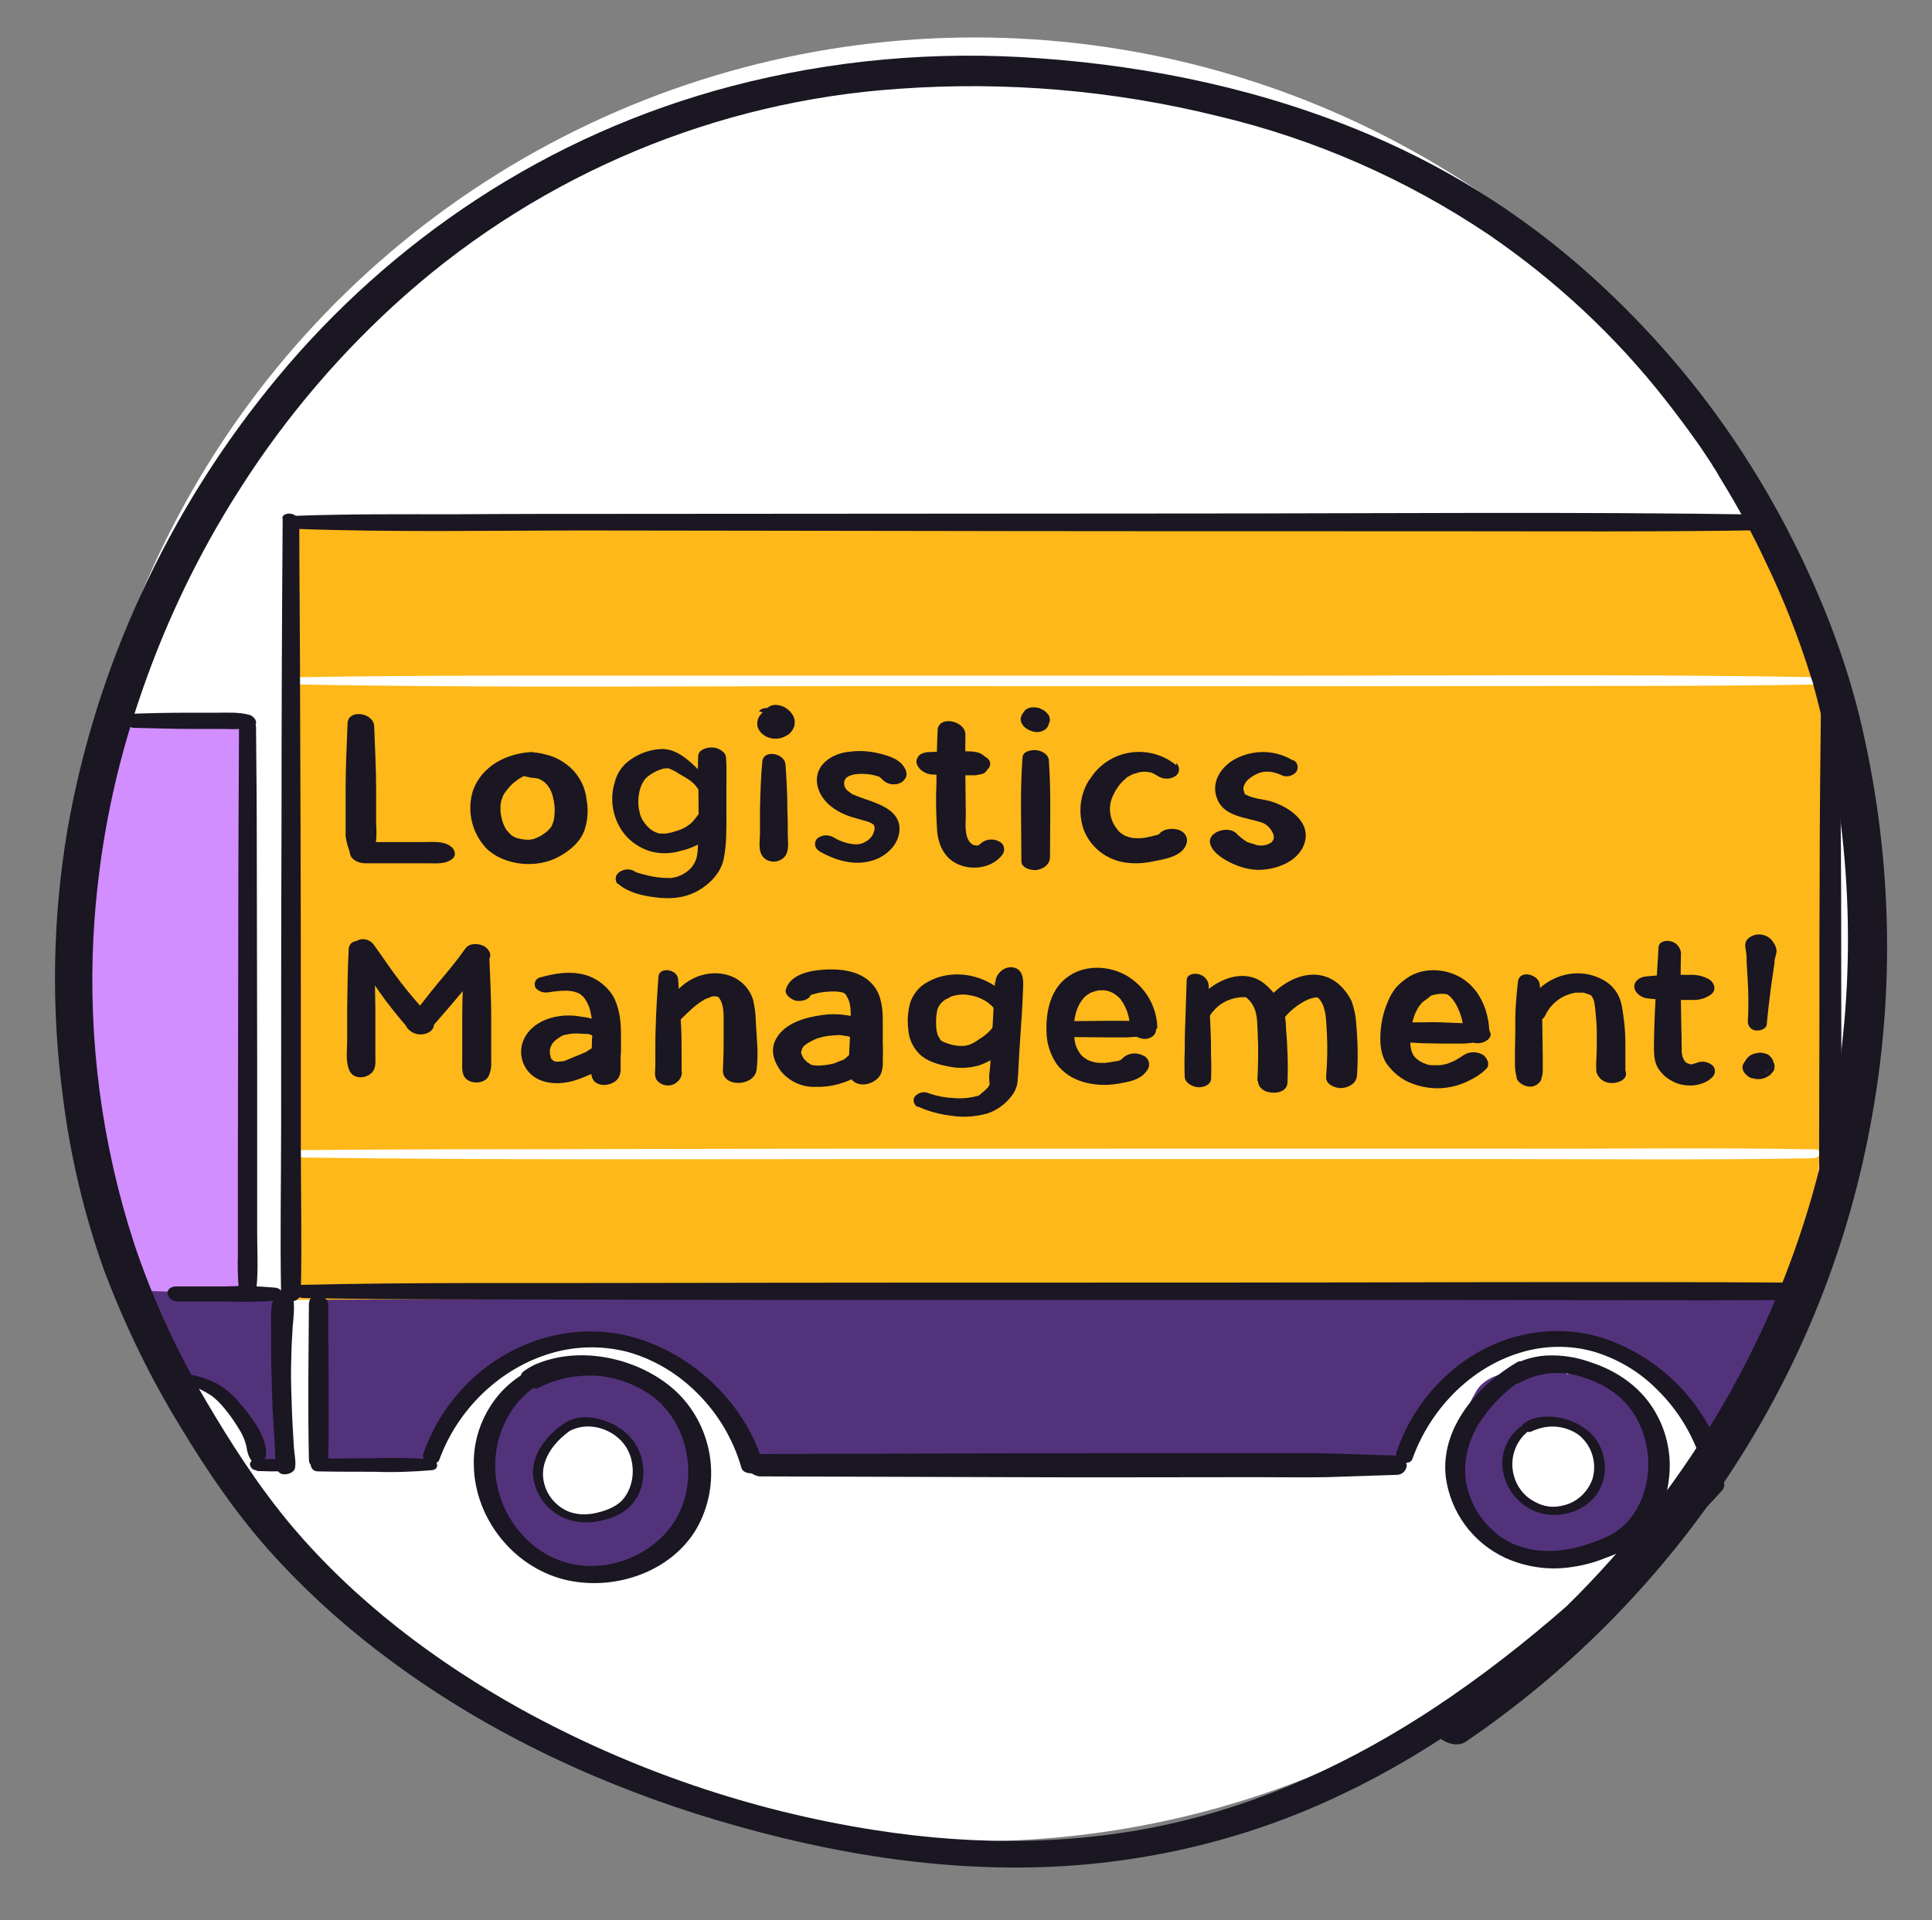 <?xml version="1.0" encoding="utf-8"?>
<!-- Generator: Adobe Illustrator 25.2.0, SVG Export Plug-In . SVG Version: 6.00 Build 0)  -->
<svg version="1.1" id="Layer_37" xmlns="http://www.w3.org/2000/svg" xmlns:xlink="http://www.w3.org/1999/xlink" x="0px" y="0px"
	 viewBox="0 0 500.3 497.3" style="enable-background:new 0 0 500.3 497.3;" xml:space="preserve">
<rect x="0" y="0" width="500.3" height="497.3" fill="#808080" stroke="none"/>
<style type="text/css">
	.st0{fill:#FFFFFF;}
	.st1{fill:#53327C;}
	.st2{fill:#D28DFF;}
	.st3{fill:#FFB819;}
	.st4{fill:#1A1622;}
</style>
<circle class="st0" cx="252.4" cy="243.3" r="233.6"/>
<path class="st1" d="M151.9,355.7l0.4,13c0,0,8.7-1.2,11,5.5s3.2,12.6-1.2,15.8s-9.5,5.1-13.4,3.2s-11-9.9-10.2-12.2
	s1.2-6.3,3.5-7.9s14.6-6.2,14.6-6.2l-0.8-12.6c0,0-19.3-2.8-24,5.9s-7.1,17.7-4.4,26.4s11,20.9,20.9,20.5s19.3-0.4,24-5.5
	s8.3-6.3,8.3-15s1.2-13.8-3.2-19.3s-10.2-10.2-13.8-11.4c-1.8-0.7-3.6-1-5.5-0.8"/>
<path class="st1" d="M401.8,356.3l0.4,11.6c0,0,7.9,0,10.2,6s3.6,10.1-0.7,12.9s-9.2,4.5-13,2.8s-9.6-6.1-8.8-8.2s0-8.2,2.3-9.6
	s14.2-5.6,14.2-5.6l-0.8-11.2c0,0-18.8-2.5-23.3,5.3s-6.9,15.8-4.2,23.5s10.7,18.6,20.3,18.2s18.8-0.4,23.3-4.9s8-5.6,8-13.3
	s1.1-12.3-3.1-17.2s-10-9.1-13.4-10.2c-1.7-0.6-3.5-0.9-5.4-0.7"/>
<path class="st1" d="M82.9,334.8c-0.8,1.2,0.8,44.1,0.8,44.1s26,2,26,0.8s2.8-14.6,13.8-21.7s26.4-13,36.3-10.2s21.3,7.5,24.8,12.6
	s10.7,19.4,10.7,19.4s163.6,0.8,164.4-0.4s11.8-17.7,19.3-23.7s17.7-9.5,22.9-9.5s20.1,4.3,24.4,7.9s17.3,23.3,17.3,23.3l22.1-45
	L82.9,334.8z"/>
<path class="st1" d="M38.7,334.4c1.2-0.8,35.5,2.4,35.5,2.4l0.4,43l-7.9-1.2c0-4.8-2-9.4-5.5-12.6c-5.9-5.1-14.6-8.7-14.6-8.7
	L38.7,334.4z"/>
<path class="st2" d="M26.9,186.2l36.3,2l1.6,147l-26-0.8c0,0-24.1-60.3-21.3-94.6S26.9,186.2,26.9,186.2z"/>
<path class="st3" d="M76.6,134.9c0,1.2-2.4,201.8-2.4,201.8l395-2c0,0,5.1-91.8,5.1-93.4s0.4-57.6,0-59.1s-17-44.9-17.7-46.1
	S76.6,134.9,76.6,134.9z"/>
<path class="st0" d="M78,177.3c50.9,0.9,101.8,0.4,152.7,0.4s102,0.1,153.1,0c28.6-0.1,57.3,0.1,85.9-0.4c1.2,0,2.3-1.9,0.6-1.9
	c-51-0.9-102-0.3-152.9-0.4c-50.6,0-101.1,0-151.7,0c-29.3,0-58.5-0.1-87.8,0.4C76.4,175.3,76.7,177.3,78,177.3L78,177.3z"/>
<path class="st0" d="M77.5,299.8c51.1,0.7,102.3,0.4,153.4,0.4s102.1,0,153.1,0c28.6,0,57.2,0.3,85.7-0.2c1.5,0,2.3-2.2,0.5-2.3
	c-25.8-0.5-51.7-0.1-77.6-0.2c-25.4,0-50.9,0-76.3,0c-50.9,0-101.9,0-152.8,0.1c-28.8,0.1-57.6,0-86.4,0.3
	C75.6,298,76.2,299.8,77.5,299.8L77.5,299.8z"/>
<path class="st4" d="M90,187.4c-0.2,5.6-0.5,11.2-0.5,16.8v8.3c0,1.4,0,2.7,0,4.1c0.2,1.6,0.7,3.1,1.3,4.6c0.8,2.3,4.5,2.9,5.3,0.4
	c0.6-1.2,1-2.5,1.3-3.9c0.1-1.5,0.1-2.9,0-4.4v-8.6c0-5.5-0.3-11-0.5-16.5C96.9,184.6,90.1,183.5,90,187.4L90,187.4z"/>
<path class="st4" d="M94.6,223.6h10.9h5.3c2.2,0,4.6,0.3,6.4-1.2c1.1-1,0.5-2.5-0.5-3.2c-1.9-1.4-4.4-1.1-6.7-1.1h-5.4H93.6
	c-1.5,0-3.3,1.1-3,2.9s2.4,2.6,4,2.6L94.6,223.6z"/>
<path class="st4" d="M137.4,194.8c-6.3,0.4-12.6,3.6-14.9,9.9c-1.7,5.3-0.3,11.1,3.5,15.1c4.7,4.5,13.1,5.2,18.7,2.1
	c2.8-1.5,5.6-3.8,6.7-7c0.8-2.5,1-5.1,0.5-7.7c-0.3-3.2-1.8-6.2-4.2-8.4c-1.6-1.4-3.4-2.5-5.4-3.1c-2-0.6-4.6-1.2-6.6-0.5
	c-1.3,0.3-2.3,1.5-2.3,2.9c0.2,1.4,1.2,2.6,2.6,3c0.8,0.2,1.7,0.4,2.5,0.4c-1,0-0.4,0-0.2,0c0.3,0,0.6,0.1,1,0.1
	c-0.1,0-0.9-0.3-0.2,0l0.9,0.3c-0.1,0-0.7-0.4-0.1,0l0.7,0.4l0.4,0.3c-0.4-0.3-0.4-0.2,0,0c0.2,0.2,0.3,0.3,0.5,0.5
	c0.8,0.7-0.3-0.5,0.2,0.2c0.3,0.4,0.6,0.9,0.9,1.3c-0.4-0.7,0.1,0.4,0.2,0.6c0.2,0.4,0.3,0.9,0.4,1.3c0.1,0.3,0.1,0.6,0.2,0.8
	c0.1,0.6,0,0.1,0,0c0.1,0.5,0.1,1,0.2,1.5c0.1,1.1,0,2.2-0.1,3.2c-0.1,0.6,0,0.1,0,0c-0.1,0.3-0.1,0.5-0.2,0.8
	c-0.1,0.4-0.3,0.8-0.5,1.2c0-0.1,0.4-0.6,0.1-0.1c-0.2,0.3-0.4,0.6-0.7,0.9s-0.3,0.4-0.5,0.5c0.4-0.4-0.4,0.4-0.5,0.4
	c-0.4,0.3-0.9,0.6-1.3,0.9c0.7-0.5-0.1,0.1-0.3,0.1l-0.6,0.3c-0.2,0.1-1.2,0.3-0.2,0.1l-0.6,0.2c-0.3,0.1-0.7,0.1-1,0.2
	c-0.9,0.2,0.8,0-0.2,0c-1,0-2-0.1-3-0.4l-0.6-0.2c0.9,0.3-0.1,0-0.2-0.1l-0.5-0.3l-0.5-0.3c0.4,0.3,0.5,0.4,0.3,0.2
	c-0.5-0.5-1-1-1.4-1.5c-0.5-0.8-0.8-1.6-1.1-2.5c-0.2-0.9-0.4-1.8-0.4-2.7c0-0.2,0-0.4,0-0.5c0,0.7,0-0.2,0-0.3c0-0.5,0.1-1,0.2-1.4
	c0-0.2,0.1-0.4,0.2-0.6s0.3-0.7,0-0.2c0.2-0.5,0.5-1.1,0.9-1.6c0.7-0.9,1.4-1.8,2.3-2.5c1.7-1.4,3.7-2.3,5.9-2.6
	c1.3-0.2,2.2-1.3,2-2.6c0-0.1,0-0.2-0.1-0.3C140.4,195.6,138.9,194.7,137.4,194.8L137.4,194.8z"/>
<path class="st4" d="M160.4,229.2c2.5,2,6,2.8,9.1,3.2c3.7,0.5,7.4,0.3,10.7-1.4s6.4-4.7,7.2-8.5s0.7-8,0.7-11.9c0-2.3,0-4.7,0-7
	s0.1-4.9-0.1-7.4c-0.1-1.6-2.2-2.6-3.6-2.6s-3.4,0.5-3.6,2.1c-0.1,2.5-0.1,5,0,7.5c0.1,2.4,0.1,4.9,0.1,7.3c0,2.3,0,4.5-0.1,6.8
	c-0.1,1.9,0,4.3-0.8,5.9c-0.7,1.5-1.9,2.6-3.3,3.3c-0.3,0.2-0.6,0.3-0.9,0.4s-0.5,0.2-0.7,0.3c0.3-0.1,0.2-0.1-0.2,0
	c-0.1,0-1.5,0.3-0.8,0.2c-0.3,0-0.6,0-1,0c-1.7,0-3.5-0.2-5.2-0.6c-0.8-0.2-1.5-0.4-2.3-0.6l-0.6-0.2c0.3,0.1,0.3,0.1,0,0
	s-0.6-0.2-0.8-0.4c-1.3-0.7-2.9-0.5-4.1,0.5c-0.8,0.7-0.9,2-0.2,2.8C160.1,228.9,160.3,229.1,160.4,229.2L160.4,229.2z"/>
<path class="st4" d="M183.7,203c-1.3-2.1-3-3.9-4.8-5.5c-2.2-1.9-4.5-3.5-7.5-3.5c-3,0.1-5.8,1.1-8.2,2.8c-2,1.4-3.4,3.4-4,5.8
	c-1.5,4.8-0.4,10,2.8,13.8c1.6,1.8,3.7,3.2,6.1,4c2.6,0.8,5.4,0.8,8.1,0c2.7-0.6,5.3-1.8,7.5-3.6c1.1-0.8,2-1.9,2.6-3.2
	c0.3-0.6,0.5-1.2,0.6-1.9c0-0.7-0.1-1.3-0.2-2c0-2.4-4.4-2.9-4.8-0.4c0,0.2-0.1,0.4-0.1,0.7l0.4-0.9c-1,1.3-1.9,2.7-3,3.9
	c-1.2,1.1-2.7,1.9-4.3,2.3c-0.8,0.3-1.7,0.5-2.6,0.6c-0.3,0-0.5,0-0.8,0l-0.5,0c-1-0.1,0.3,0.1-0.2,0c-1.3-0.3-2.4-1-3.3-2
	c-0.4-0.5-0.8-1-1.1-1.5c-0.4-0.7-0.7-1.4-0.8-2.2c-0.4-1.5-0.4-3.2-0.1-4.7c0.2-1.4,0.8-2.8,1.7-3.9c1.3-1.2,2.8-2,4.5-2.5
	c0.2,0,0.7-0.1,0.8-0.1c0.2,0,0.4,0,0.6,0c1,0.4,1.9,0.8,2.7,1.4c1.7,1,3.6,1.9,4.7,3.6c0.6,0.8,1.6,1.2,2.5,0.9
	C183.5,204.6,184.2,203.8,183.7,203L183.7,203z"/>
<path class="st4" d="M197.5,184.5c-0.2,0.3-0.5,0.5-0.7,0.8c-0.2,0.3-0.4,0.6-0.5,0.9c-0.1,0.3-0.2,0.7-0.2,1.1c0,0.3,0,0.7,0.1,1
	c0.1,0.4,0.3,0.7,0.5,1c0.2,0.3,0.4,0.5,0.6,0.7c0.2,0.2,0.5,0.4,0.7,0.5l0.1,0.1c0.6,0.4,1.4,0.6,2.1,0.7c0.9,0.1,1.7,0,2.5-0.3
	c0.3-0.1,0.7-0.3,1-0.5l0.4-0.2c0.3-0.2,0.6-0.5,0.8-0.8c0.1-0.1,0.2-0.2,0.3-0.4c0.2-0.3,0.3-0.5,0.4-0.8l0.1-0.2
	c0-0.1,0-0.1,0-0.2c0.1-0.3,0.1-0.6,0.1-0.9c0-0.8-0.3-1.6-0.8-2.2c-0.2-0.3-0.4-0.5-0.7-0.8c-0.2-0.2-0.5-0.4-0.8-0.6l-0.1-0.1
	c-0.9-0.5-2-0.8-3-0.7l-0.8,0.2l-0.7,0.4l-0.5,0.5c-0.2,0.3-0.4,0.6-0.4,1c-0.1,0.2-0.1,0.5,0,0.7c0,0.3,0.1,0.5,0.2,0.7
	c0.1,0.3,0.3,0.5,0.5,0.7c0.3,0.3,0.6,0.6,1,0.8c0.3,0.2,0.7,0.3,1,0.4l-0.9-0.4l0.1,0.1l-0.7-0.5c0.1,0.1,0.2,0.1,0.2,0.2l-0.6-0.6
	c0.1,0.1,0.1,0.2,0.2,0.3l-0.4-0.7c0.1,0.1,0.1,0.2,0.1,0.3l-0.1-0.7c0,0.1,0,0.2,0,0.3l0.1-0.7c0,0.2-0.1,0.3-0.2,0.5l0.3-0.6
	c-0.1,0.2-0.2,0.4-0.4,0.5l0.5-0.5c-0.2,0.2-0.4,0.3-0.7,0.4l0.7-0.3c-0.2,0.1-0.4,0.2-0.6,0.2l0.8-0.2c-0.1,0-0.2,0-0.3,0h0.9h-0.2
	l0.9,0.2c-0.1,0-0.1,0-0.2-0.1l0.8,0.4l-0.2-0.1l0.7,0.5c-0.1,0-0.1-0.1-0.2-0.1l0.5,0.6c-0.1-0.1-0.1-0.1-0.1-0.2l0.3,0.7l-0.4-0.9
	l0.3,0.7c-0.1-0.1-0.1-0.3-0.1-0.4l0.1,0.7c0-0.2,0-0.4,0-0.6l-0.1,0.7c0.1-0.3,0.1-0.6,0.2-0.9c0.1-0.3,0.2-0.6,0.1-0.9
	c0-0.3-0.1-0.6-0.3-0.9l-0.5-0.6c-0.3-0.3-0.6-0.5-1-0.6c-0.2-0.1-0.5-0.2-0.8-0.3c-0.4-0.1-0.8-0.2-1.2-0.1c-0.7,0-1.3,0.3-1.8,0.8
	L197.5,184.5z"/>
<path class="st4" d="M197.4,197.3c-0.4,4.2-0.5,8.4-0.6,12.5c0,2,0,4,0,6c0,2.2-0.7,5.2,1.4,6.7c1.3,0.9,3,0.9,4.3,0
	c2.1-1.4,1.5-4.1,1.5-6.3c0-2,0-4-0.1-6c0-4.1-0.2-8.2-0.5-12.3C203.1,195.1,197.7,194,197.4,197.3L197.4,197.3z"/>
<path class="st4" d="M212.2,220.5c4.2,2.4,9.2,3.9,14,2.3c3.7-1.2,7.1-4.6,6.7-8.8c-0.5-4.6-6.3-6.1-9.9-7.4
	c-0.8-0.3-1.6-0.6-2.3-0.9c0,0-0.6-0.4-0.8-0.6c0,0-0.5-0.4-0.2-0.1c-0.2-0.2-0.4-0.4-0.6-0.6c-0.7-0.9-0.7-2.2,0.1-3
	c0.3-0.4-0.2,0.2,0.2-0.1c0.2-0.2,0.4-0.3,0.7-0.4c-0.1,0-0.3,0.1,0,0c0.3-0.1,0.6-0.2,1-0.3c1.2-0.2,2.3-0.2,3.5-0.1
	c1,0.1,1.9,0.3,2.8,0.6c0.1,0,0.7,0.2,0.2,0.1c0.3,0.1,0.4,0.3,0.1,0s-0.1,0,0,0s2,1.8,1.1,1c1.3,1.1,3.2,1.3,4.7,0.4
	c0.3-0.2,0.6-0.5,0.8-0.8c0.8-0.9,0.4-2.2-0.1-3c-1.4-2.4-4.6-3.2-7.2-3.8c-2.3-0.5-4.7-0.6-7-0.3c-4.4,0.4-9.1,3.3-8.4,8.3
	c0.7,4.5,4.8,7.3,8.9,8.6c1,0.3,2.1,0.6,3.1,0.9c0.9,0.2,1.8,0.5,2.5,1c0.8,0.6,0.2,2.4-0.4,3.2c-1,1.2-2.4,2-4,2
	c-2.1-0.1-4-0.7-5.8-1.8c-1.4-0.8-3.1-0.7-4.3,0.3c-0.8,0.9-0.7,2.2,0.2,3C211.9,220.2,212,220.3,212.2,220.5L212.2,220.5z"/>
<path class="st4" d="M242.8,189.2c-0.2,4.5-0.3,9-0.3,13.5c-0.2,4.3-0.1,8.6,0.2,12.9c0.5,3.9,2.2,7.1,6,8.5
	c3.5,1.3,8.1,0.6,10.6-2.4c0.9-0.9,1-2.4,0.1-3.3c-0.1-0.1-0.2-0.2-0.4-0.3c-1.4-0.9-3.3-0.9-4.7,0.1c-0.2,0.2-0.4,0.3-0.6,0.5
	c-0.3,0.2-0.6,0.2-0.1,0.1c-0.8,0.3,0.4,0-0.5,0.2c0,0-0.5,0-0.2,0c-0.2,0-1-0.2-0.3,0c-0.3-0.1-0.5-0.1-0.7-0.2
	c-0.4-0.1,0.5,0.4-0.1-0.1c-0.1-0.1-0.3-0.2-0.4-0.3c-1.8-1.7-1.3-5.4-1.3-7.6c-0.1-6.8-0.2-13.8-0.1-20.7
	C249.7,186.5,242.9,185.3,242.8,189.2L242.8,189.2z"/>
<path class="st4" d="M241.2,200.6c2.3,0.1,4.6,0.2,6.9,0.2h3.3c1,0.1,2.1-0.1,3.1-0.4c0.4-0.1,0.7-0.4,1-0.8
	c0.1-0.1,0.2-0.2,0.3-0.4c-0.3,0.4-0.4,0.5-0.2,0.2l0.2-0.2c0.8-0.7,0.8-1.9,0.1-2.6c-0.1-0.1-0.3-0.3-0.5-0.4
	c-0.2-0.1-0.8-0.6,0,0.1c-0.5-0.5-1-0.9-1.6-1.2c-1-0.4-2.2-0.5-3.3-0.5h-3.3c-2.2,0-4.4,0.1-6.6,0.2c-0.8,0-1.7,0.2-2.4,0.7
	c-0.6,0.5-0.9,1.2-0.9,1.9C237.7,199.4,239.6,200.4,241.2,200.6L241.2,200.6z"/>
<path class="st4" d="M265.2,184.3l-0.3,0.4l-0.1,0.2l-0.1,0.1c-0.1,0.2-0.2,0.5-0.3,0.7l-0.1,0.7c0,0,0,0,0,0.1l0.2,0.7l0.4,0.7
	l0.6,0.6c0.4,0.3,0.8,0.5,1.2,0.7c0.3,0.1,0.6,0.2,0.9,0.3c0.3,0.1,0.6,0.1,0.9,0.1c0.3,0,0.6,0,0.9-0.1c0.4-0.1,0.8-0.2,1.1-0.5
	h0.1c0.4-0.3,0.7-0.7,0.9-1.2v-0.1l0.1-0.2l0.2-0.5c0.1-0.4,0.1-0.7,0-1.1c-0.1-0.4-0.2-0.7-0.5-1l-0.6-0.6
	c-0.3-0.3-0.7-0.5-1.2-0.7c-0.3-0.2-0.6-0.3-0.9-0.3c-0.4-0.1-0.9-0.1-1.4-0.1l-0.8,0.2C265.8,183.6,265.4,183.9,265.2,184.3
	L265.2,184.3z"/>
<path class="st4" d="M264.8,196.1c-0.7,9-0.3,18-0.3,27c0,1.8,2.8,2.5,4.2,2.2c1.8-0.4,3.2-1.5,3.2-3.4c0-8.3,0.3-16.7-0.3-25
	c-0.1-1.6-2-2.5-3.3-2.6S264.9,194.6,264.8,196.1L264.8,196.1z"/>
<path class="st4" d="M304.6,198.2c-6.5-5.3-16-4.4-21.3,2.1c-0.5,0.7-1,1.4-1.5,2.1c-2.2,3.8-2.6,8.3-1.2,12.4
	c1.6,4.3,5.3,7.4,9.7,8.4c2.7,0.6,5.6,0.5,8.3-0.1c2.7-0.5,7.3-1.2,8.5-4.2c0.7-1.4,0.1-3-1.3-3.7c-0.1-0.1-0.3-0.1-0.4-0.2
	c-1.6-0.6-4.2-0.4-5.3,1.1c-0.4,0.5,0.5-0.3,0.5-0.2s-0.7,0.2-0.8,0.3c-0.8,0.2-1.7,0.5-2.5,0.6c-0.8,0.2-1.5,0.3-2.3,0.3
	c-0.2,0-1.4,0-0.6,0c-0.4,0-0.9,0-1.3-0.1c-0.6-0.1-1.1-0.3-1.7-0.5l-0.4-0.2c0,0,0.5,0.3,0.2,0.1s-0.6-0.4-0.9-0.6
	s-0.5-0.4-0.7-0.6c0.4,0.4-0.1-0.1-0.2-0.3c-2.2-2.6-2.6-6.2-1-9.2c0.3-0.6,0.6-1.2,1-1.7c0.3-0.5,0.6-0.9,1-1.3
	c0.2-0.2,0.5-0.5,0.7-0.7s0.7-0.5,0.5-0.5c0.2-0.2,1.1-0.6,1.6-0.9c0,0,0.5-0.2,0.2-0.1s0.3-0.1,0.3-0.1c0.4-0.1,0.9-0.2,1.3-0.4
	s0,0,0,0c0.2,0,0.5,0,0.7-0.1h0.5c0.1,0,0.7,0,0.4,0s0.2,0,0.2,0l0.7,0.1c0,0,0.6,0.1,0.2,0s0.3,0.1,0.4,0.1s1,0.5,0.7,0.3
	c0.4,0.2,0.8,0.5,1.2,0.7c1.3,0.8,3.1,0.8,4.4-0.1c1-0.7,1.2-2,0.5-3c-0.1-0.1-0.2-0.3-0.3-0.4L304.6,198.2z"/>
<path class="st4" d="M334.7,196.9c-4.5-2.7-10-2.8-14.7-0.4c-4.1,2.2-6.8,6.6-4.5,11.1c2,3.9,7.4,4.2,10.8,5.3
	c1.6,0.4,2.8,1.6,3.4,3.1c0.2,0.5,0.2,1,0.1,1.4c-0.2,0.3-0.4,0.6-0.5,0.9s-0.6,0.8,0.1,0s-0.1-0.1-0.3,0c0.5-0.3-0.1,0-0.2,0.1
	c-0.3,0.1-0.6,0.3-0.9,0.4c-0.1,0-0.9,0.3-0.4,0.1s-0.5,0.1-0.6,0.1c-0.7,0.1-0.3,0,0,0c-0.4,0-0.7,0-1.1,0c0.6,0.1-0.5-0.1-0.7-0.2
	c-0.5-0.2-1.1-0.3-1.6-0.5l-0.6-0.2c0.5,0.2,0,0-0.2-0.1c-1-0.7-2-1.4-2.8-2.3c-2.2-1.9-7.8-0.1-6.5,3.2c0.9,2.3,3.6,3.8,5.7,4.8
	c2,0.9,4.1,1.5,6.3,1.6c4.8,0.1,11-2.1,12.4-7.2c1.5-5.5-4.5-9.3-9-10.6c-1.9-0.5-3.9-0.6-5.7-1.4c-0.2-0.1-0.4-0.2-0.6-0.3
	c-0.5-0.2,0-0.1-0.1,0s-0.5-0.6,0,0c-0.1-0.2-0.3-0.4-0.3-0.6c-0.2-0.5-0.3-1.1-0.1-1.6c0.3-0.8,0.8-1.5,1.5-2
	c0.4-0.3,0.8-0.6,1.2-0.8c0.2-0.1,0.4-0.2,0.6-0.3s0.7-0.3,0.4-0.2c1-0.4,2-0.5,3.1-0.4c0,0,0.8,0.1,1.1,0.2
	c0.7,0.2,1.3,0.4,1.9,0.7c1.3,0.6,2.9,0.2,3.8-0.9c0.6-1,0.4-2.3-0.6-2.9C334.8,196.9,334.7,196.8,334.7,196.9L334.7,196.9z"/>
<path class="st4" d="M90.3,245.8c-0.3,5.2-0.3,10.4-0.4,15.6c0,2.7,0,5.5,0,8.2c0,2.5-0.5,5.6,0.7,7.9s4.9,1.8,6.1-0.2
	c0.7-1.2,0.5-2.7,0.5-4v-3.4c0-3,0-5.9,0-8.9c-0.1-4.8-0.1-9.5-0.4-14.3C96.6,243.7,90.6,242.2,90.3,245.8L90.3,245.8z"/>
<path class="st4" d="M91.7,245.6c3.5,7.8,8.8,14.8,14.4,21.2l4.7-3.8c-0.7-0.4-1.5-0.7-2.3-0.7c-2-0.1-4.5,1.3-3.3,3.6
	c0.4,0.6,0.9,1.1,1.6,1.5c1.5,0.8,3.3,0.7,4.7-0.3c1-0.8,1.2-2.2,0.4-3.2c-0.1-0.1-0.2-0.2-0.3-0.3c-2.7-2.9-5.3-5.9-7.7-9
	c-2.5-3.2-4.7-6.6-7.1-9.9c-0.8-1.1-2.1-1.6-3.4-1.4C92.3,243.5,91.2,244.4,91.7,245.6L91.7,245.6z"/>
<path class="st4" d="M111.7,266.2c2.4-2.8,4.9-5.6,7.3-8.5c2.5-3.1,5.2-6,7.6-9.2c1-1.4-0.3-3.1-1.6-3.6c-1.5-0.6-3.5-0.6-4.5,0.8
	c-2.1,3-4.5,5.9-6.9,8.7c-2.3,2.8-4.6,5.8-6.9,8.7c-0.5,0.5-0.7,1.1-0.6,1.8c0.2,0.7,0.6,1.3,1.2,1.6
	C108.5,267.1,110.7,267.4,111.7,266.2L111.7,266.2z"/>
<path class="st4" d="M120.2,247c-0.2,5.4-0.5,10.8-0.5,16.2c0,2.5,0,5,0,7.5v3.8c0,1.5-0.2,3,0.5,4.3c1.2,2.1,5.1,2.1,6.3,0
	c0.6-1.3,0.8-2.7,0.7-4.1c0-1.3,0-2.6,0-3.9c0-2.4,0-4.8,0-7.2c0-5.4-0.3-10.7-0.5-16.1C126.6,244.4,120.4,243.5,120.2,247
	L120.2,247z"/>
<path class="st4" d="M142.1,257c1.4-0.2,2.8-0.4,4.2-0.4c0.5,0,1,0,1.6,0.1c0.4,0.1,0.8,0.1,1.2,0.3c0.9,0.2,1.7,0.8,2.3,1.6
	c0.6,0.9,1.1,1.9,1.4,3c0.6,2.5,0.8,5.1,0.5,7.6c0,1.5-0.1,2.9-0.1,4.4c-0.1,1.9-0.5,4.3,0.3,5.9c1.3,2.4,5.5,1.7,6.7-0.4
	c0.7-1.2,0.5-2.6,0.5-3.9c0-0.9,0-1.8,0.1-2.7c0-1.6,0-3.1,0-4.7c0-3.4-0.4-6.9-2.1-9.9c-1.9-3-5-5.1-8.5-5.7
	c-3.4-0.6-6.8,0-10.1,0.9c-1,0.1-1.8,1.1-1.6,2.1c0,0.2,0.1,0.3,0.1,0.5C139.2,256.7,140.7,257.3,142.1,257L142.1,257z"/>
<path class="st4" d="M156.2,265.3c-1.6-1.1-3.4-1.7-5.2-1.9c-2.1-0.4-4.2-0.5-6.2-0.2c-3.6,0.5-7.3,2.3-9,5.7
	c-1.7,3.3-0.8,7.4,2.1,9.7c3.2,2.5,7.8,2.3,11.4,1.1c1.6-0.5,3.2-1.3,4.7-1.9c2.1-0.9,4.9-2.1,4.9-4.8c0-2-3.2-2.6-4.6-2
	c-0.8,0.3-1.6,0.8-2.2,1.3c-0.3,0.3,0.6-0.4,0.2-0.2c-0.1,0-0.2,0.1-0.3,0.2c-0.2,0.2-0.5,0.3-0.8,0.4c0.4-0.2,0,0-0.2,0.1l-0.7,0.3
	l-1.5,0.6c-0.6,0.3-1.3,0.5-1.9,0.8c-0.3,0.1-0.5,0.2-0.8,0.3s-0.4,0.1-0.6,0.1c-0.5,0.1,0.3,0-0.2,0c-0.3,0-0.6,0.1-0.9,0.1
	c-0.7,0,0.7,0.1,0,0l-0.8-0.1c-0.4,0,0.3,0,0.3,0.1l-0.5-0.2c-0.1,0-0.3-0.1-0.3-0.1s0.6,0.3,0.3,0.1c0,0-0.6-0.5-0.6-0.5
	s0.4,0.4,0.2,0.2c-0.1-0.1-0.2-0.2-0.2-0.2s-0.3-0.3-0.2-0.4c0,0.1,0.2,0.5,0.1,0.1c-0.1-0.2-0.2-0.5-0.2-0.7c0-0.1-0.1-0.2-0.1-0.3
	c0,0.1,0,0.3,0-0.1c0-0.2,0-0.4,0-0.7c0-0.1,0-0.2,0-0.3c0-0.1,0.1-0.5,0-0.2c0.2-0.4,0.3-0.9,0.6-1.3c0.1-0.3-0.1,0.1-0.1,0.1
	l0.3-0.4c0.2-0.2,0.4-0.5,0.7-0.7c0.4-0.4-0.3,0.2,0.1-0.1c0.2-0.2,0.5-0.3,0.7-0.5c0.4-0.3,0.8-0.5,1.3-0.7l0.3-0.1
	c0.7-0.2-0.4,0,0.1,0s0.8-0.2,1.2-0.2l0.8-0.1c0.2,0,0.4,0,0.1,0c0.4,0,0.8,0,1.2,0c0.8,0,1.6,0.1,2.4,0.1h0.2l0.3,0.1
	c0,0,0.6,0.1,0.4,0.1s0.4,0.2,0.4,0.2c1,0.5,2.2,0.3,3.1-0.4c0.6-0.6,0.7-1.5,0.1-2.2c-0.1-0.1-0.2-0.2-0.3-0.2L156.2,265.3z"/>
<path class="st4" d="M170.5,253c-0.3,4.3-0.6,8.7-0.7,13c-0.1,2.2-0.1,4.5-0.1,6.8v3.1c0,1.3-0.4,3,0.5,4c1.3,1.5,3.7,1.7,5.2,0.3
	c0.1-0.1,0.2-0.2,0.3-0.3c0.7-0.7,1-1.7,0.8-2.7c0-0.5,0-1,0-1.5c0-0.9,0-1.9,0-2.8c0-2.2,0-4.4-0.1-6.5c-0.2-4.3-0.5-8.5-0.8-12.8
	C175.4,251,170.7,250.3,170.5,253L170.5,253z"/>
<path class="st4" d="M175.9,264.4c2.1-2,4.1-4.2,6.7-5.6l0.5-0.2c-0.2,0.1-0.2,0.1,0,0s0.7-0.2,1-0.4c0.7-0.2-0.5,0,0.3-0.1
	c0.3,0,0.6-0.1,0.9-0.1c-0.7,0-0.2,0,0.2,0.1c0.8,0.1-0.7-0.2,0.2,0l0.3,0.1c-0.5-0.2-0.5-0.2-0.1,0c0.5,0.5-0.3-0.5,0.2,0.1
	c1.7,2.2,1.2,5.5,1.3,8.1c0,3.6,0,7.1-0.2,10.7c-0.2,4.7,8.1,4.3,8.7,0.1s0-8.7-0.2-12.9c0-1.8-0.3-3.6-0.7-5.4
	c-0.7-2.2-2.1-4-4-5.2c-3.6-2.3-8.4-2-12,0c-3.3,1.8-5.6,5-8,7.8c-0.7,0.9-0.6,2.2,0.3,2.9c0.1,0.1,0.3,0.2,0.5,0.3
	C173,265.6,174.7,265.4,175.9,264.4L175.9,264.4z"/>
<path class="st4" d="M209.9,257.8c0.3-0.7,0.1-0.1,0.1-0.1c-0.3,0.2,0.1,0,0.3-0.1c0.7-0.2,1.4-0.4,2-0.5c1.2-0.2,2.4-0.3,3.7-0.3
	c0.7,0,1.3,0.1,2,0.2c-0.6-0.1,0.5,0.1,0.5,0.2c0.5,0.2,0.1,0,0.3,0.2c0.1,0.1,0.3,0.2,0.3,0.3c-0.3-0.3,0.2,0.3,0.2,0.4
	s0.4,0.7,0.2,0.3c0.1,0.3,0.3,0.7,0.4,1c0.3,1,0.4,2.1,0.4,3.1c0,1.4-0.1,2.8-0.1,4.2c-0.1,2-0.2,3.9-0.3,5.9c0,0.9,0,1.8-0.1,2.6
	c-0.2,1.2-0.1,2.3,0.2,3.5c1.5,3.5,6.6,2.4,8.1-0.5c0.4-1.1,0.6-2.3,0.5-3.5c0-1.5,0.1-2.9,0-4.4c0-1.9,0-3.9,0-5.8
	c0-3.1-0.3-6.6-2.3-9.1c-2.8-3.6-7.5-4.4-11.8-4.3c-3.8,0.1-9.8,0.9-11,5.2c-0.4,1.4,1.5,2.6,2.6,2.9
	C207.4,259.4,209.3,259.1,209.9,257.8L209.9,257.8z"/>
<path class="st4" d="M225.4,264.9c-3.9-1.9-8.2-2.6-12.5-2c-4.4,0.6-9.8,2.1-12,6.3c-1.5,2.8-0.5,5.7,1.2,8.1
	c2.2,2.8,5.7,4.4,9.3,4.2c4.1,0.1,8.1-1.1,11.6-3.3c1.4-0.9,3.4-2.5,3.4-4.3c-0.1-0.9-0.7-1.8-1.6-2c-1.2-0.4-2.5-0.2-3.6,0.5
	c-0.7,0.4-1.3,0.8-1.8,1.3c-0.5,0.5-1.1,0.9-1.7,1.1c0.1,0,0.7-0.4,0.1-0.1l-0.5,0.2c-0.4,0.2-0.8,0.3-1.2,0.5
	c-1.5,0.4-3,0.6-4.5,0.6c-0.3,0-1.3-0.2-0.5,0c-0.3-0.1-0.6-0.1-1-0.2l-0.2-0.1c0.4,0.1,0,0-0.1-0.1s-0.5-0.3-0.8-0.5
	c-0.5-0.3,0.2,0.2,0.2,0.2s-0.3-0.3-0.3-0.3s-0.3-0.4-0.5-0.5s-0.2-0.4-0.4-0.5c-0.3-0.4,0.2,0.4-0.1-0.2c-0.1-0.3-0.3-0.6-0.4-0.9
	v-0.1c-0.2-0.5-0.1,0.2,0-0.4c0-0.1,0.1-0.5,0-0.1c0.1-0.3,0.2-0.6,0.3-0.9c-0.2,0.3,0.6-0.8,0.5-0.6s0.2-0.2,0.3-0.2
	c0.2-0.2,0.4-0.3,0.7-0.5c0.8-0.6-0.3,0.1,0.2-0.1l0.7-0.4c0.5-0.2,1-0.5,1.6-0.7c0.1,0,0.6-0.2,0.1,0l1-0.3c0.5-0.1,1-0.2,1.5-0.3
	c0.2,0,0.9-0.1,0.3,0c0.3,0,0.6-0.1,0.8-0.1c0.5,0,1-0.1,1.5-0.1h0.7c-0.5,0,0.4,0,0.5,0.1c0.6,0.1,1.1,0.1,1.7,0.3
	c1,0.2,1.9,0.5,2.8,0.9c1.4,0.6,3,0.1,4-1.1c0.9-1.3-0.1-2.4-1.3-3L225.4,264.9z"/>
<path class="st4" d="M262.4,260.4c-4.3-7.3-14.6-10.3-22.1-6.1c-2.2,1.1-3.8,3.1-4.6,5.4c-0.6,2.2-0.8,4.5-0.5,6.8
	c0.1,2.5,1.2,4.8,2.9,6.5c1.9,1.9,4.8,2.7,7.4,3.2c2.7,0.6,5.5,0.5,8.2-0.3c2.4-0.9,4.6-2.2,6.6-3.8c1.8-1.4,3.9-3.1,3.9-5.6
	c0-1.5-1.1-2.8-2.7-3c-1.5-0.2-3,0.5-3.8,1.8c-1.1,1.6-2.5,2.9-4.2,3.9c-0.8,0.6-1.7,1.1-2.7,1.5c0.6-0.2-1.2,0.2-0.8,0.2
	s-0.8,0-0.7,0c-0.3,0-0.6,0-0.9,0c-1.1-0.1-2.2-0.3-3.2-0.7c-0.4-0.1-0.8-0.3-1.2-0.5c-0.2-0.1-0.3-0.2-0.4-0.3
	c-0.5-0.4,0.1,0.2-0.2-0.3c-0.1-0.2-0.5-1-0.4-0.6c-0.2-0.4-0.3-0.9-0.4-1.3c-0.2-0.8-0.2-1.7-0.2-2.5c0-1.2,0.1-2.3,0.4-3.4
	c0.3-0.8,0.9-1.6,1.6-2.1c0.4-0.3-0.3,0.2,0.1-0.1c0.3-0.2,0.6-0.4,0.9-0.5c0.2-0.1,0.5-0.2,0.7-0.4c-0.4,0.2,0.1,0,0.2-0.1l0.7-0.2
	c0.1,0,1-0.2,0.3-0.1c0.5-0.1,1-0.1,1.5-0.2c0.2,0,0.4,0,0.6,0c1,0-0.7-0.1,0.3,0c0.5,0,1,0.1,1.5,0.2s0.2,0,0.1,0
	c0.3,0.1,0.6,0.1,0.9,0.2c0.5,0.1,1,0.3,1.5,0.5c0.3,0.1,0.7,0.3,1,0.5c0.5,0.2,0.9,0.5,1.4,0.9c0.9,0.7,1.6,1.5,2.2,2.4
	C259.7,264,263.8,262.7,262.4,260.4L262.4,260.4z"/>
<path class="st4" d="M257.9,254.6c-0.3-1-0.3,0.8-0.3,1c0,0.6-0.1,1.3-0.1,2l-0.2,3.1c-0.1,2.2-0.2,4.5-0.4,6.7
	c-0.1,2.3-0.2,4.6-0.4,6.9c0,1-0.1,1.9-0.2,2.9c-0.2,1.2-0.2,2.5,0,3.8c0.4,1.3,1.6,2.2,3,2.2c1.3,0.1,3.3-0.5,3.8-1.9
	c0.4-1.3,0.6-2.7,0.6-4.1c0.1-1.8,0.2-3.6,0.3-5.4c0.2-2.5,0.3-5.1,0.5-7.6s0.3-5,0.4-7.5c0.1-2.1,0.4-5.1-2-6
	c-1.2-0.4-2.5-0.1-3.4,0.6C258.6,251.9,257.5,253.5,257.9,254.6L257.9,254.6z"/>
<path class="st4" d="M237.9,286.7c2.7,1.2,5.7,2,8.6,2.3c3.1,0.5,6.2,0.2,9.2-0.6c2.7-0.9,5-2.7,6.6-5c0.7-1.1,1.2-2.3,1.2-3.6
	c0-1.1-0.3-2.1-0.7-3.1c-0.4-1.1-2-1.5-3.1-1.4c-1.2,0.1-2.3,0.9-2.7,2c-0.2,0.8-0.3,1.7-0.3,2.5c0,0.2,0,0.3,0,0.5
	c0-0.6,0-0.1-0.1,0s-0.2,0.5-0.5,0.9c-0.1,0.2-0.2,0.3-0.3,0.5c0.2-0.3,0,0-0.2,0.2c-0.3,0.3-0.6,0.6-1,0.9s-0.8,0.7-0.9,0.8
	c-0.2,0.1-0.5,0.3-0.7,0.3c-2,0.5-4.1,0.7-6.1,0.5c-2.2-0.1-4.3-0.5-6.3-1.2c-1.3-0.6-2.7-0.3-3.7,0.8c-0.6,0.8-0.3,2,0.5,2.6
	C237.6,286.6,237.8,286.7,237.9,286.7L237.9,286.7z"/>
<path class="st4" d="M276.7,268.6l10.1,0.1c1.7,0,3.4,0,5,0c1.7-0.1,3.5-0.2,5.2-0.5c0.8,0,1.5-0.8,1.4-1.6c0-0.1,0-0.1,0-0.2
	c-0.4-1-1.3-1.6-2.3-1.6c-1.7-0.2-3.3-0.4-5-0.4c-1.6,0-3.2,0-4.8,0l-9.8,0.1c-1.1,0-2.5,0.5-2.4,1.8
	C274.3,267.6,275.4,268.5,276.7,268.6L276.7,268.6z"/>
<path class="st4" d="M299.7,266.3c-0.1-5.5-3-10.6-7.8-13.5c-4.5-2.7-10.7-3-15.1,0c-4.7,3.1-6,9.1-5.8,14.4c0,3,1,6,2.7,8.5
	c1.7,2.2,4,3.7,6.7,4.5c3,0.9,6.1,1,9.1,0.5c2.7-0.5,5.8-0.9,7.5-3.4c0.9-1.1,0.7-2.7-0.4-3.6c-0.2-0.1-0.4-0.3-0.6-0.3
	c-1.6-0.9-3.7-0.7-5.1,0.5c-0.2,0.2-0.4,0.4-0.6,0.6c0.5-0.4,0,0-0.1,0c-0.3,0-0.2,0.1,0.1,0l-0.5,0.2c-0.6,0.2,0,0,0.2,0l-0.5,0.1
	l-1.4,0.2c-0.4,0.1-0.9,0.2-1.3,0.2l-0.6,0.1c-0.1,0-0.8,0.1-0.3,0s-0.2,0-0.3,0H285c-0.5,0-1-0.1-1.5-0.1c0.9,0.1-0.4-0.1-0.5-0.2
	c-0.4-0.1-0.8-0.2-1.2-0.4c-0.6-0.3-1.1-0.7-1.6-1.1c-1.2-1.3-1.9-3-2-4.8c-0.4-3.6,0.1-7.8,2.7-10.5c0,0,0.4-0.4,0.1-0.1
	c0.2-0.1,0.3-0.2,0.5-0.4c0.3-0.2,0.7-0.4,1-0.6c0,0,0.5-0.2,0.2-0.1s0.3-0.1,0.4-0.1l0.6-0.2c0.2,0,0.7-0.2,0.3-0.1
	c0.4-0.1,0.9-0.1,1.3-0.1c0.6-0.1,0.3,0,0.1,0l0.6,0c0.2,0,1.4,0.3,0.7,0.1l0.6,0.2c0.1,0,1,0.4,0.3,0.1c0.9,0.4,1.7,1,2.3,1.6
	c-0.1-0.1-0.3-0.4,0.1,0.1c0.2,0.2,0.4,0.5,0.5,0.7c0.2,0.3,0.5,0.7,0.6,1c1,1.8,1.5,3.9,1.5,6c0,1.7,2.3,2.7,3.7,2.8
	c1.6,0,3.1-0.9,3.1-2.6L299.7,266.3z"/>
<path class="st4" d="M307.3,253.9c-0.1,4-0.3,8-0.4,12c-0.1,2-0.1,4.1-0.1,6.1c-0.1,2.4-0.1,4.7,0,7.1c0.2,1.5,2.1,2.4,3.4,2.5
	s3.2-0.5,3.4-2c0.1-2.1,0.1-4.3,0-6.4c0-2,0-3.9-0.1-5.8c-0.2-4-0.3-8.1-0.5-12.1c-0.1-1.5-1.2-2.7-2.7-3
	C309.1,252,307.3,252.4,307.3,253.9L307.3,253.9z"/>
<path class="st4" d="M312.8,263.9c1.3-2.4,3.4-4.3,6-5.1c1.2-0.4,2.5-0.6,3.8-0.5c-0.4,0,0.5,0.1,0.5,0.1s-1.2-0.4-0.5-0.2
	c-0.3-0.2-0.3-0.3-0.1-0.1l0.4,0.4c0.2,0.2,0.5,0.5,0.8,0.8c2.1,2.5,1.8,5.5,2,8.6c0.2,4,0.1,8.1-0.1,12.1l5.1-2.5l-0.2,0l2.2,1.9
	c-0.1-0.3-0.1-0.6-0.2-0.9c-0.5-2.2-5.2-2.8-5.9-0.4c-0.1,0.3-0.2,0.5-0.2,0.8l2.4-1.6h-0.1c-1.2,0.1-2.2,0.8-2.8,1.8
	c-0.4,1.2,0.1,2.5,1.2,3.2c1.8,1.2,6.2,1.1,6.3-1.9c0.2-4.8,0-9.6-0.4-14.4c0-2.2-0.5-4.4-1.5-6.4c-1-1.7-2.2-3.2-3.7-4.5
	c-6.4-5.7-16.2,0.1-19.4,6.6C307.1,263.8,311.7,265.8,312.8,263.9L312.8,263.9z"/>
<path class="st4" d="M331.7,264.8c1.5-2.2,3.5-4,5.8-5.3c0.7-0.4,1.5-0.8,2.4-1c0.4-0.1,0.7-0.1,1.1-0.2c0.5,0,0.5,0,0,0l0.3,0.1
	c-0.9-0.2,0.3,0.3-0.3-0.2c0.2,0.2,0.4,0.3,0.6,0.5c0.2,0.2,0.2,0.2,0,0c0.1,0.1,0.2,0.3,0.3,0.4c1.6,2.2,1.5,5.6,1.7,8.4
	c0.2,3.8,0.1,7.7-0.2,11.5c-0.1,2,2.7,3,4.2,2.8c1.9-0.2,3.7-1.3,3.8-3.3c0.3-4.4,0.2-8.9-0.2-13.3c-0.1-2-0.5-4-1.2-5.9
	c-0.9-1.8-2.1-3.4-3.7-4.7c-7.1-5.6-17.1,0.7-20.2,7.8c-0.6,1.3,0.9,2.6,1.9,3C329.2,266.1,330.7,265.8,331.7,264.8z"/>
<path class="st4" d="M363.2,269.9c1.6,0.1,3.3,0.2,4.9,0.3c1.8,0,3.7,0.1,5.5,0.1l5.5,0c1.8-0.1,3.5-0.4,5.3-0.7
	c1-0.1,1.7-1,1.6-1.9c-0.3-1-1.1-1.8-2.1-1.9c-1.8-0.2-3.5-0.7-5.4-0.8s-3.6-0.1-5.4-0.2s-3.6,0-5.4,0c-0.9,0-1.7,0-2.6,0
	c-0.6,0-1.2,0.1-1.8,0.1c-0.2,0-0.4,0-0.5,0.1c-0.5,0.1,0.7,0-0.1,0c-1.4,0.1-3.1,0.7-2.9,2.4S361.8,269.8,363.2,269.9L363.2,269.9z
	"/>
<path class="st4" d="M385.7,268.1c0-5-1.7-10.4-5.7-13.7c-4.3-3.6-11.3-4.3-15.9-0.9c-1,0.7-1.9,1.5-2.7,2.4c-0.8,1.1-1.5,2.2-2,3.5
	c-1.1,2.5-1.7,5.2-1.9,7.9c-0.2,2.8,0,5.7,1.5,8.1c1.7,2.4,4,4.3,6.8,5.3c3.2,1.2,6.7,1.5,10,0.8c1.5-0.3,3-0.8,4.4-1.5
	c1.7-0.8,3.3-1.8,4.6-3.1c1.2-1.1,0.3-3-0.8-3.7c-1.5-0.9-3.5-0.9-5,0.1c-0.5,0.3-1.4,0.9-1.9,1.2c-0.7,0.4-1.5,0.7-2.3,1
	c-0.7,0.2-1.5,0.4-2.2,0.4c-0.4,0-0.9,0-1.3,0h-0.6c-0.7-0.1,0.1,0-0.3,0c-0.7-0.1-1.4-0.4-2.1-0.7c-0.6-0.3-1.2-0.7-1.7-1.2
	c-0.5-0.4-0.8-1-1-1.6c-0.3-0.8-0.4-1.7-0.4-2.6c-0.1-3.2,0.7-7.3,2.7-9.7c0.4-0.5,0.9-0.9,1.4-1.2c0.3-0.2,0.6-0.5,0.9-0.7
	c0.1-0.1,0.3-0.3,0.5-0.4c-0.4,0.2,0.4-0.1,0.5-0.1c0.7-0.2,1.5-0.3,2.3-0.3c0.4,0,0.8,0.1,1.2,0.1c-0.1,0-0.4-0.1,0.2,0.1
	c-0.4-0.1-0.1-0.1,0.1,0.1c-0.1,0-0.3-0.2,0,0c0.3,0.2,0.5,0.4,0.7,0.6l0.1,0.1c0.2,0.2,0.3,0.4,0.5,0.6c0.6,0.8,1,1.6,1.4,2.5
	c0.9,2,1.3,4.1,1.3,6.2c0,1.5,2.2,2.4,3.4,2.5S385.7,269.7,385.7,268.1L385.7,268.1z"/>
<path class="st4" d="M393.1,254.1c-0.5,4.2-0.8,8.4-0.7,12.7l-0.1,5.8c0,1,0,2,0,2.9c0,1.2,0.1,2.5,0.5,3.6c0.5,1.5,2,2.4,3.6,2.3
	c1.2-0.1,3.1-1.1,2.7-2.6c-0.1-0.3-0.2-0.7-0.3-1c-0.7-2.5-4.9-2.9-5.7-0.3c-0.1,0.3-0.2,0.6-0.3,1c-0.5,1.5,1.6,2.7,2.8,2.9
	c1.5,0.3,3-0.5,3.5-1.9c0.3-0.9,0.5-1.9,0.4-2.8v-2.9l-0.1-7.5c0-3.8-0.2-7.6-0.7-11.4C398.4,252.4,393.6,251.1,393.1,254.1
	L393.1,254.1z"/>
<path class="st4" d="M400.1,263.1c1.2-2.6,3.4-4.6,6-5.5c0.6-0.2,1.3-0.4,1.9-0.5c0.3,0,0.6,0,0.9,0l0.6,0c-0.3,0-0.2,0,0.2,0
	s0.7,0.1,1,0.2s0.4,0.1,0.1,0c0.2,0.1,0.3,0.1,0.5,0.2l0.5,0.2c-0.3-0.2-0.3-0.2,0,0c0.2,0.1,0.3,0.2,0.5,0.4
	c-0.2-0.2-0.3-0.2-0.1-0.1s0.1,0.1,0,0c0.1,0.2,0.2,0.4,0.3,0.6c0.3,0.5,0-0.1,0.2,0.4c0.2,0.8,0.3,1.6,0.4,2.4
	c0.2,2.1,0.4,4.2,0.4,6.3c0,2.1,0,4.3-0.1,6.4c-0.1,1.2-0.1,2.4,0,3.6c0.5,1.6,1.9,2.7,3.6,2.8c1.5,0.2,4.6-0.7,4-2.9
	c-0.2-0.8-0.7-1.4-1.4-1.9l1.1,1.2c0.1,0.1,0.2,0.3,0.2,0.5c0-0.6,0-1.3,0-2V274c0-1.1,0-2.3,0-3.4c0-2.2-0.1-4.3-0.4-6.5
	s-0.5-4.8-1.7-6.8c-1.1-1.8-2.7-3.2-4.7-4c-7.2-3.3-16,0.5-19,7.8C394,263.7,399,265.6,400.1,263.1L400.1,263.1z"/>
<path class="st4" d="M429.5,245.3c-0.5,8.3-1.1,16.6-1.2,24.9c0,2.1-0.1,4.3,0.9,6.2c0.9,1.5,2.2,2.8,3.8,3.6
	c3,1.7,7.6,1.6,10.2-0.8c0.9-0.7,1.2-2,0.5-3c-0.1-0.1-0.2-0.2-0.3-0.3c-1.2-1-2.9-1.2-4.3-0.5c0.8-0.3-1.4,0.4-0.9,0.3
	c0.3-0.1,0.3-0.1,0,0c0.6-0.2,0.1,0-0.2,0h-0.3c0.4,0,0.5,0,0.2,0c0-0.1-0.8-0.2-0.2,0c-0.2-0.1-0.5-0.2-0.7-0.3
	c-0.3-0.1-0.5-0.3-0.7-0.5c-0.6-0.9-0.9-2-0.8-3.1c-0.1-1.6,0-3.3-0.1-4.9c-0.1-6.7-0.3-13.3-0.1-20c-0.1-1.5-1.2-2.8-2.7-3.1
	C431.5,243.5,429.6,243.8,429.5,245.3L429.5,245.3z"/>
<path class="st4" d="M457.5,265.4c0.3-3.3,0.7-6.5,1.1-9.7c0.3-2,0.6-4.1,0.9-6.2c0-0.6,0.1-1.3,0.3-1.9c0.6-1.6,0-2.8-1-4.1
	c-1.5-1.7-4.2-2-6-0.5c-1.3,1.1-0.8,2.4-0.6,3.8c0.1,0.8,0.1,1.6,0.1,2.4c0.1,1.7,0.2,3.4,0.3,5.1c0.2,3.5,0.2,6.9,0,10.4
	c0.1,1.2,1,2.2,2.2,2.2C455.7,267,457.3,266.6,457.5,265.4L457.5,265.4z"/>
<path class="st4" d="M458.8,276.5c0.3-0.4,0.4-0.9,0.4-1.4c0-0.3-0.1-0.5-0.2-0.7c-0.4-0.7-1-1.3-1.8-1.5c-0.6-0.2-1.2-0.3-1.9-0.2
	l-1,0.2c-0.3,0.1-0.6,0.2-0.8,0.3c-0.5,0.3-0.9,0.6-1.2,1.1c0,0,0,0,0,0.1l1.2-1.1l0,0l0.8-0.3h0c-0.6,0.2-1.1,0.4-1.6,0.8
	c-0.2,0.2-0.4,0.4-0.5,0.6l-0.1,0.1c-0.1,0.1-0.1,0.1-0.1,0.2c0,0.1-0.1,0.1-0.1,0.2c-0.2,0.3-0.3,0.6-0.5,1l1.7-1.9l0,0l-0.8,0.5
	c-0.3,0.3-0.6,0.6-0.8,1c-0.2,0.2-0.2,0.5-0.2,0.8c-0.1,0.4,0,0.8,0.2,1.2l0.5,0.7l0.7,0.6c0.4,0.3,0.9,0.5,1.3,0.5
	c0.5,0.2,1,0.2,1.6,0.2c0.4,0,0.7-0.1,1.1-0.2c0.6-0.2,1.2-0.5,1.7-0.9c0.2-0.2,0.5-0.5,0.6-0.7l0.1-0.1c0.3-0.3,0.4-0.7,0.4-1.2
	c0.1-0.4,0-0.8-0.2-1.2l-0.4-0.7c-0.3-0.3-0.7-0.6-1.1-0.8c-0.3-0.2-0.6-0.3-0.9-0.3c-0.5-0.2-1-0.2-1.6-0.2l-1.1,0.2
	c-0.6,0.2-1.2,0.5-1.7,0.9l-0.2,0.2c-0.4,0.3-0.6,0.6-0.8,1c-0.2,0.4-0.3,0.8-0.3,1.2l0,0l5.9-3h-0.1l2.1,2.5c0-0.2,0-0.4,0-0.6
	l-0.1,0.8c0-0.1,0-0.1,0-0.2c0.1-0.5,0.1-1.1-0.1-1.5c-0.1-0.2-0.3-0.5-0.5-0.7l0.4,0.6l0,0l0.1,1.5c0,0,0-0.1,0-0.1l-0.8,1.3l0,0
	l-0.7,0.5l0,0l-0.8,0.3l0,0l-1,0.2l0,0h-1l0,0l-0.9-0.2l0,0l-0.8-0.4l0,0l-0.6-0.5l0,0l-0.4-0.6l0,0l-0.2-0.7l0,0l0.2,0.7
	c0.1,0.4,0.4,0.7,0.7,0.9c0.2,0.2,0.4,0.4,0.7,0.5c0.4,0.2,0.8,0.4,1.2,0.4h1l0.9-0.2c0.4-0.1,0.8-0.3,1.2-0.6
	c0.4-0.2,0.7-0.5,0.9-0.8L458.8,276.5z"/>
<path class="st4" d="M426.7,258.6l3,0.3c1.4,0.1,2.8,0.1,4.2,0.1s2.7,0,4.1,0c0.8,0,1.6,0,2.4-0.2c0.9-0.2,1.7-0.6,2.5-1.1
	c0.8-0.5,1.2-1.3,1-2.2c-0.2-0.9-0.8-1.6-1.6-2c-1.4-0.7-3-1.1-4.6-1c-1.5,0-3,0-4.6,0c-1.1,0-2.3,0-3.4,0.1l-3.4,0.3
	c-1.5,0.1-3.2,1.1-3.1,2.8C423.4,257.3,425.2,258.5,426.7,258.6L426.7,258.6z"/>
<path class="st4" d="M73.2,134.2c-0.2,26.4-0.3,52.8-0.3,79.2c-0.1,26.1-0.1,52.2-0.1,78.2c0,14.6-0.3,29.3,0,43.9
	c0.1,2.6,5,2,5.1-0.5c0.3-13,0-26.1,0-39.1s0-26,0-39c0-25.9-0.1-51.9-0.2-77.9c0-14.5-0.2-29.1-0.2-43.6c-0.1-1.1-0.9-2.1-2-2.3
	c-0.8-0.2-2.4,0-2.4,1.2L73.2,134.2z"/>
<path class="st4" d="M77.2,137c24.8,0.9,49.7,0.4,74.5,0.4l74.5,0.1c49.4,0.1,98.8,0.1,148.2,0.1c27.9,0,55.7,0.2,83.6-0.3
	c3.3-0.1,2.7-3.9-0.2-4c-49.7-0.8-99.3-0.3-149-0.3s-99.3,0.1-149,0.1c-13.9,0-27.9,0-41.8,0.1c-13.8,0-27.7-0.1-41.5,0.4
	C74,133.7,75.3,136.8,77.2,137L77.2,137z"/>
<path class="st4" d="M471.6,176.9c-0.2,17.6-0.4,35.2-0.4,52.8c-0.1,17.4,0,34.8-0.1,52.3c0,9.8-0.1,19.5,0.1,29.3
	c0,1.4,1.9,1.9,3,1.7c1.3,0,2.4-1.1,2.5-2.4c0.3-17.1,0.1-34.3,0.1-51.5c0-17.6,0-35.1-0.2-52.7c-0.1-9.6-0.2-19.2-0.3-28.8
	C476.3,175.4,471.7,174.3,471.6,176.9L471.6,176.9z"/>
<path class="st4" d="M78.6,336.2c25.2,0.5,50.5,0.3,75.8,0.4c25,0.1,50,0.1,74.9,0.1l150.6,0c28.3,0,56.7,0.2,85,0
	c1.3,0,2.6-1,2.4-2.4s-2-2-3.3-2.1c-50.2-0.3-100.4,0-150.5,0s-100.4,0-150.6,0.1c-28.3,0.1-56.6-0.2-84.9,0.5
	C75.2,333.1,76.2,336.2,78.6,336.2L78.6,336.2z"/>
<path class="st4" d="M34.1,188.5c5.2,0.1,10.4,0.3,15.6,0.3h7.1c2.8,0,5.8,0.3,8.5-0.6c1.9-0.6,0.8-2.5-0.6-3
	c-2.7-0.8-5.7-0.6-8.5-0.6h-7.2c-5.2,0-10.3,0.1-15.5,0.3c-2.8,0.1-1.5,3.4,0.7,3.5V188.5z"/>
<path class="st4" d="M147.4,351.8c-6.6,0.7-12.8,3.7-17.4,8.5c-4.8,5.2-7.5,12.1-7.3,19.2c0.2,14.1,10.8,27.1,24.7,29.9
	c12.3,2.5,26.5-2.4,33-13.5c6.5-11.5,4.4-26-5-35.2c-8.9-8.5-23.8-12.2-35.5-7.8c-1.5,0.5-2.9,1.3-4.2,2.2c-2.7,2.1,1.5,5.4,3.9,4.3
	c4.5-2.3,9.5-3.3,14.5-3.1c5,0.3,9.9,2,14.1,4.8c8.9,6.2,12.1,18.2,8.7,28.3s-14,16.4-24.3,16.2c-5.4-0.1-10.7-2.1-14.8-5.6
	c-4.6-3.9-7.8-9.2-9-15.1c-1.5-6.9,0-14.2,4-20c3.7-5.3,9.5-8.8,15.9-9.7C151.3,354.9,149.7,351.6,147.4,351.8L147.4,351.8z"/>
<path class="st4" d="M399.7,367.2c-6.1,0.6-10.7,5.8-10.7,11.9c0.2,6.2,4.5,11.6,10.6,13c5.3,1.1,11.4-1,14.3-5.7
	c2.9-4.9,2-11.2-2-15.2c-2.3-2.1-5.1-3.5-8.1-4c-3-0.6-6.7-0.4-9.2,1.5c-1.3,1,0.7,2.6,1.9,2.1c1.9-0.9,4-1.4,6.1-1.3
	c2.1,0.1,4.2,0.8,6,2c3.6,2.7,5.1,7.5,3.7,11.8c-1.6,4.2-5.6,7-10.1,7c-4.8-0.1-9-3.5-10.2-8.2c-1.6-5.8,2-12.5,8.3-13.2
	C401.6,368.7,400.8,367.1,399.7,367.2L399.7,367.2z"/>
<path class="st4" d="M392.9,352.8c-10.2,6-20,17.1-18.5,29.8c1.2,9.1,7,17,15.4,20.9c5.1,2.3,10.8,3.2,16.3,2.5
	c3.3-0.4,6.6-1.2,9.7-2.5c3-1,5.9-2.6,8.4-4.5c4.4-4,7.2-9.5,7.9-15.4c0.9-6.1-0.3-12.3-3.3-17.6c-3.7-6.6-9.9-10.9-17-13.2
	c-3.6-1.3-7.5-1.9-11.4-1.7c-1.9,0.1-3.8,0.5-5.6,1.1c-1.8,0.7-3.5,1.8-5,3.1c-0.8,0.7-0.1,2,0.5,2.5c0.9,0.7,2.1,0.9,3.1,0.4
	c5-2.8,11-3.4,16.4-1.5c5.2,1.6,9.8,4.4,12.9,8.9c5.8,8.4,5.6,20.9-1.3,28.6c-1.7,1.8-3.8,3.3-6.2,4.2c-2.6,1.2-5.4,2.1-8.3,2.7
	c-2.4,0.5-4.8,0.7-7.2,0.6c-2.1-0.1-4.2-0.5-6.2-1.2l-0.8-0.3c0,0-0.9-0.4-0.4-0.1c-0.4-0.2-0.9-0.4-1.3-0.6c-0.9-0.5-1.8-1-2.6-1.6
	c0.4,0.3-0.3-0.2-0.3-0.2c-0.2-0.2-0.4-0.3-0.6-0.5s-0.7-0.6-1-0.9c-0.7-0.6-1.3-1.2-1.9-1.9c-2.4-2.8-4-6.1-4.8-9.7
	c-1.1-5,0.1-10.6,2.7-15.2c3.3-5.5,8-10.1,13.6-13.3C398.5,354.6,394.9,351.7,392.9,352.8L392.9,352.8z"/>
<path class="st4" d="M147.2,368c-5.1,3-9.9,8.5-9.1,14.8c0.7,4.5,3.6,8.4,7.8,10.3c2.5,1.1,5.2,1.4,7.9,1.1c3-0.4,6.6-1.5,8.9-3.6
	c4.5-4,5-11.1,2.1-16.2c-1.9-3.1-4.8-5.3-8.2-6.4c-3.7-1.3-7.9-1.5-11,1.2c-1,0.8,1,1.9,1.8,1.5c5-2.8,11.8-0.6,14.8,4.2
	c2.5,4.1,2.2,10.1-1.1,13.7c-1.8,1.9-4.8,2.9-7.4,3.4c-2.2,0.4-4.4,0.3-6.5-0.5c-3.3-1.4-5.7-4.3-6.4-7.8c-1.2-5.9,3.4-11.1,8-13.9
	C150,368.9,148.2,367.4,147.2,368L147.2,368z"/>
<path class="st4" d="M80,337.3c-0.1,13.7-0.3,27.3,0,41c0.1,2.4,4.9,2.8,5,0.1c0.3-13.5,0-27.1,0-40.6c0-2.4-4.9-3.2-4.9-0.5
	L80,337.3z"/>
<path class="st4" d="M82.3,381.1c4.9,0.1,9.8,0.1,14.7,0.1c4.9,0.2,9.9,0,14.8-0.4c2.1-0.2,1.7-2.6-0.2-2.8
	c-4.9-0.4-9.8-0.5-14.7-0.3c-4.9,0-9.9,0.1-14.8,0.1C79.7,377.9,80.1,381.1,82.3,381.1L82.3,381.1z"/>
<path class="st4" d="M196.9,382.4l64.2,0.2c21.3,0.1,42.6,0,63.9,0c6.2,0,12.4,0.1,18.6,0l18.1-0.6c1.4,0,2.5-1.1,2.6-2.5
	c-0.3-1.4-1.6-2.4-3-2.5l-15.9-0.5c-5.3-0.2-10.6-0.1-16-0.1h-32c-21.3,0-42.6,0-63.9,0.1l-36,0.1c-1.6,0-3.8,0.5-4,2.5
	C193.2,380.9,195.2,382.4,196.9,382.4L196.9,382.4z"/>
<path class="st4" d="M113.8,378c4.7-12.9,15.6-23.6,28.9-27.5c6.4-1.9,13.2-2,19.6-0.4c6.6,1.8,12.6,5.3,17.5,10
	c5.8,5.5,10,12.4,12.2,20.1c0.4,1.4,2.5,1.6,3.7,1.3c1.2-0.2,2.1-1.4,1.9-2.6c0-0.1,0-0.2-0.1-0.2c-4.7-15-17.1-27.1-32-31.9
	c-14.4-4.6-30.2-0.8-41.6,8.9c-6.5,5.5-11.5,12.8-14.3,20.9C108.9,378.8,113.1,380.1,113.8,378L113.8,378z"/>
<path class="st4" d="M365.7,378c4.5-12.7,14.8-23.6,27.8-27.6c6.1-1.9,12.7-2.1,18.9-0.4c6.2,1.8,11.9,5.1,16.5,9.7
	c5.8,5.6,10,12.7,12.1,20.4c0.4,1.4,2.5,1.6,3.6,1.3c1.2-0.2,2.1-1.3,1.9-2.5c0-0.1,0-0.2-0.1-0.3c-4.6-15-16.1-26.8-30.9-31.9
	c-14-4.6-29.3-0.8-40.2,8.9c-6.4,5.6-11.1,12.8-13.8,20.9c-0.3,0.9,0.2,1.9,1.1,2.2c0.1,0,0.1,0,0.2,0
	C363.7,379.1,365.3,379,365.7,378L365.7,378z"/>
<path class="st4" d="M46,337.1h12.8c4.4,0.2,8.7,0.1,13.1-0.3c0.8-0.1,1.4-0.8,1.4-1.6c0-0.1,0-0.1,0-0.2c-0.4-0.9-1.3-1.5-2.3-1.5
	c-4.2-0.4-8.5-0.5-12.7-0.3H45.6c-1.1,0-2.4,0.6-2.2,1.9S44.9,337.1,46,337.1L46,337.1z"/>
<path class="st4" d="M49,358.8c1.8,0.5,3.5,1.2,5.1,2.2c1.6,1.1,3,2.5,4.2,4c1.5,1.8,2.8,3.8,4,5.8c0.6,1.1,1.1,2.2,1.4,3.4
	c0.2,0.6,0.2,1.3,0.4,1.9c0.2,0.8,0.5,1.5,1,2.2c0.6,0.9,1.8,1,2.7,0.4c0.2-0.1,0.3-0.3,0.4-0.4c0.3-0.4,0.6-0.8,0.7-1.3
	c0-0.3,0-0.7,0-1c0-0.8-0.2-1.6-0.4-2.3c-0.4-1.4-1-2.7-1.7-3.9c-1.5-2.4-3.1-4.6-5-6.7c-1.5-1.8-3.2-3.3-5.2-4.5
	c-2.2-1.2-4.5-2-7-2.5c-0.8-0.2-1.9,0.1-2.1,1S48.2,358.6,49,358.8L49,358.8z"/>
<path class="st4" d="M66.4,381c1.3,0,2.6,0.1,3.8,0.1c0.4,0,0.7,0,1.1,0h1.1c1,0.1,2,0,2.9-0.4c0.5-0.3,0.7-0.8,0.7-1.3
	c-0.1-0.5-0.4-1-0.9-1.2c-1-0.6-2.4-0.4-3.5-0.3c-0.5,0-1.1,0-1.6,0l-1,0h-0.4h-0.3c-0.4,0,0.6,0,0.2,0h-1.7c-0.5,0-1,0.1-1.4,0.3
	c-0.4,0.2-0.6,0.6-0.7,1c0.1,1,0.9,1.7,1.9,1.6L66.4,381z"/>
<path class="st4" d="M61.9,187.6c-0.1,19-0.2,37.9-0.2,56.9s-0.1,37.9-0.1,56.8v24c-0.1,2.8,0,5.5,0.2,8.3c0.2,2.1,4.4,2.1,4.6,0.1
	c0.5-4.6,0.2-9.4,0.2-14.1v-14.1c0-9.4,0-18.7,0-28.1c0-19.1-0.1-38.2-0.1-57.3c0-10.6-0.1-21.2-0.2-31.8
	C66.4,186.1,62,185.2,61.9,187.6L61.9,187.6z"/>
<path class="st4" d="M70.4,337.9c-0.2,1.9-0.3,3.8-0.2,5.6c0,1.8,0,3.5,0,5.2c0,3.6,0.1,7.2,0.2,10.7s0.2,7,0.5,10.5
	c0.1,1.8,0.2,3.7,0.3,5.5c0,1.8,0.2,3.7,0.7,5.4c0.6,1.8,4.2,1.1,4.5-0.6s-0.2-3.6-0.3-5.4s-0.2-3.4-0.3-5.1
	c-0.2-3.5-0.3-7-0.4-10.5s0-6.9,0.1-10.3c0.1-1.8,0.2-3.6,0.3-5.4c0.2-2,0.4-4,0.3-6C75.8,334.1,70.9,334.9,70.4,337.9L70.4,337.9z"
	/>
<path class="st4" d="M440.5,382.1c-19.7,21-40.9,40.9-64.7,57.3c-21,14.5-44.2,26-69,32.1c-26.3,6.5-53.6,6.7-80.3,2.5
	c-32.1-5-63-15.6-91.4-31.2c-22.2-12.3-43-28-59.5-47.5c-8.5-10.1-15.7-21.3-22.4-32.7c-7.5-12.8-13.7-26.3-18.4-40.3
	c-8.4-25.7-12-52.8-10.6-79.8c1.1-20.2,4.8-40.2,11.2-59.4c6.6-20.2,15.7-39.4,27.2-57.2c11.8-18.4,26.1-35.1,42.5-49.6
	c35.5-31.3,80.4-50.1,127.6-53.3c27.8-2,55.8,0.4,82.8,7.1c24.9,5.9,48.6,16.3,69.9,30.6c17.4,11.9,32.9,26.3,45.9,42.9
	c2.8,3.6,5.6,7.3,8.2,11c1.3,1.8,2.5,3.7,3.7,5.5c0.5,0.9,1.1,1.7,1.6,2.6s0.1,0.2,0,0l0.4,0.7l0.9,1.5c4.1,6.7,7.8,13.5,11.1,20.6
	c4.7,9.7,8.6,19.7,11.8,30l0.4,1.2c0.3,0.9,0.2,0.9,0,0.1c0.2,0.6,0.3,1.2,0.5,1.8c0.8,2.8,1.4,5.5,2.1,8.3
	c4,17.1,6.2,34.6,6.5,52.2c0.6,34.4-6.1,68.5-19.8,100c-18.5,42.4-48.6,78.6-86.8,104.6c-4.8,3.2,3.3,10.4,7.7,7.4
	c26.3-17.9,49-40.7,66.8-67.1c18.7-27.7,31.6-58.9,37.8-91.8c6.8-35.3,5.8-71.7-2.7-106.7c-2.1-8.5-4.8-16.8-8-25
	c-5.5-13.9-12.2-27.3-20.2-40c-10.7-17.1-23.6-32.6-38.3-46.3C397.4,57.7,377,44.4,354.9,35c-27.2-11.6-56.3-17.8-85.7-19.9
	c-26.8-2-53.7,0.4-79.7,7.2c-23.6,6.2-45.9,16.1-66.3,29.5C104,64.4,86.7,79.9,72,97.6c-14.3,17.2-26.2,36.1-35.5,56.4
	c-8.9,19.3-15.3,39.7-19,60.7c-3.9,23-4.3,46.4-1.2,69.5c1.9,15.1,5.4,30,10.5,44.4c5.4,14.4,12.1,28.3,20.2,41.4
	c6.7,11.1,14,21.8,22.6,31.5c8.4,9.4,17.7,18,27.7,25.7c24.8,19.2,53.4,33.2,83.3,42.7c29.6,9.3,60.6,15,91.8,13.6
	c26.1-1.2,51.7-7.5,75.2-18.8c24.7-11.7,46.8-28.4,66.8-46.8c11-10.1,21.4-20.8,31.5-31.8C448.3,383.5,442.9,379.6,440.5,382.1
	L440.5,382.1z"/>
</svg>
